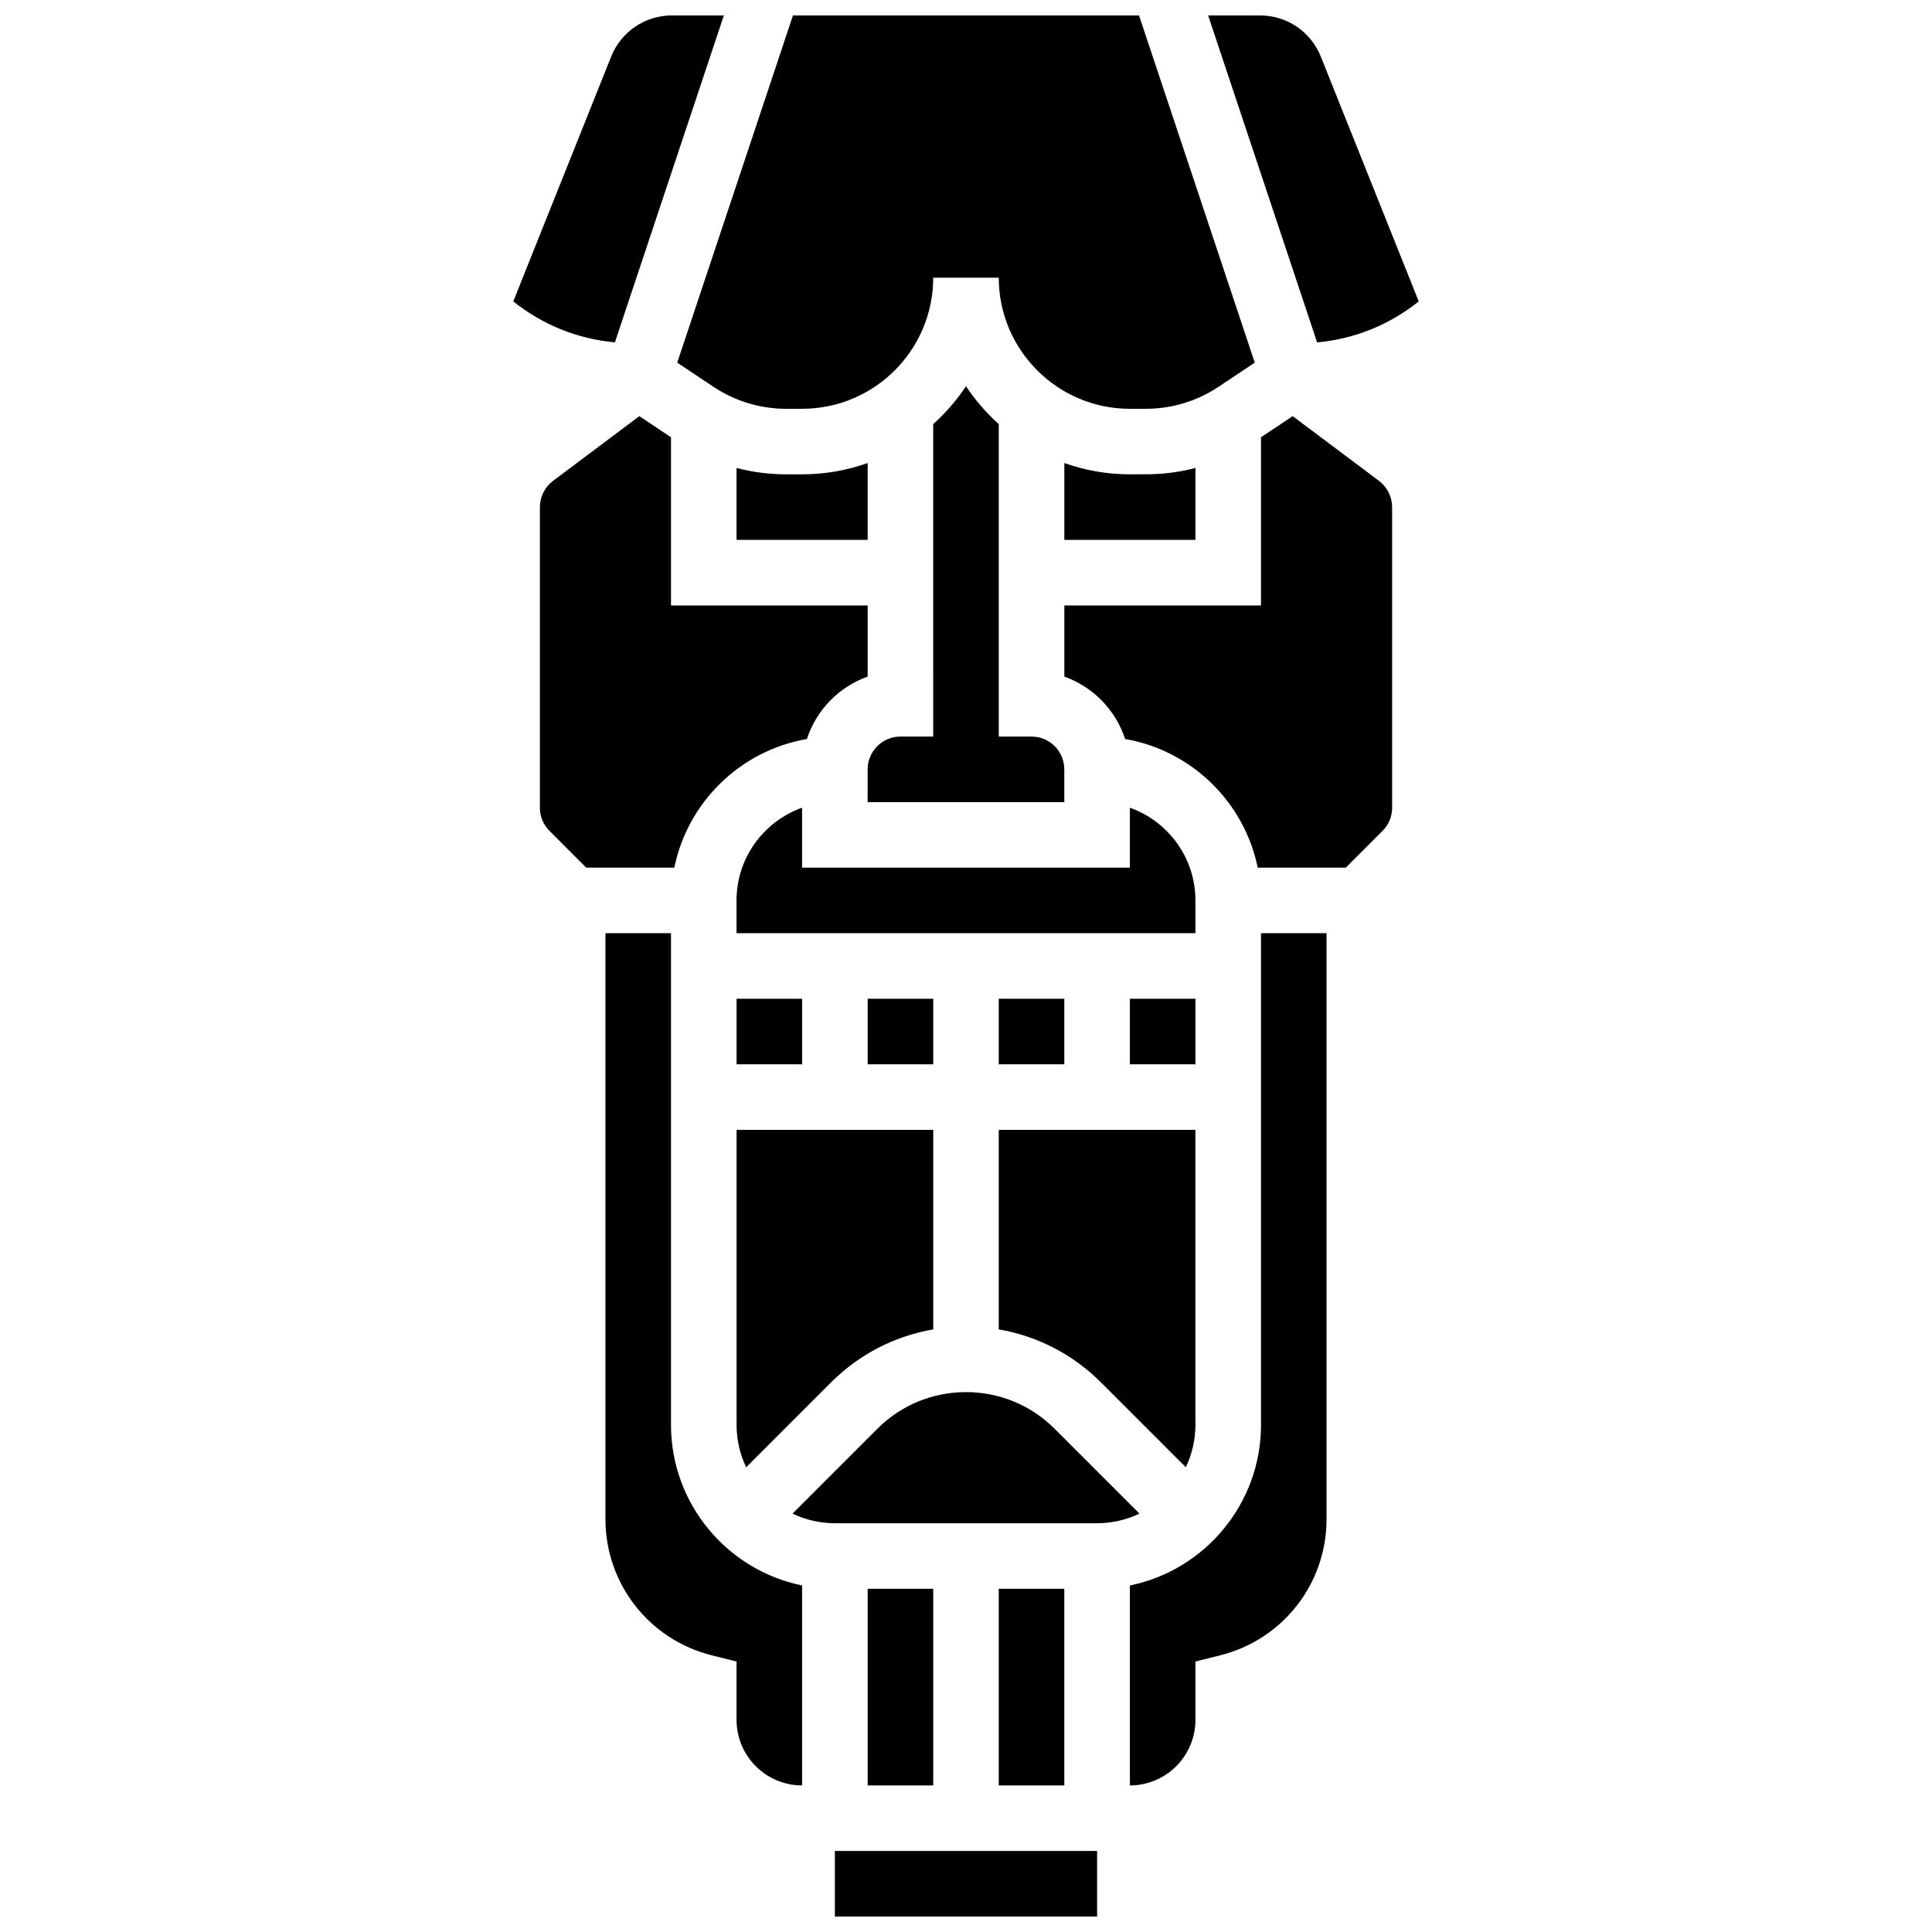 <?xml version="1.0" encoding="UTF-8"?>
<!-- Uploaded to: SVG Repo, www.svgrepo.com, Generator: SVG Repo Mixer Tools -->
<svg width="800px" height="800px" version="1.1" viewBox="144 144 512 512" xmlns="http://www.w3.org/2000/svg">
 <defs>
  <clipPath id="d">
   <path d="m464 148.09h56v86.906h-56z"/>
  </clipPath>
  <clipPath id="c">
   <path d="m323 148.09h154v104.91h-154z"/>
  </clipPath>
  <clipPath id="b">
   <path d="m365 634h70v17.902h-70z"/>
  </clipPath>
  <clipPath id="a">
   <path d="m280 148.09h56v86.906h-56z"/>
  </clipPath>
 </defs>
 <path d="m460.8 382.62c0-11.324-7.262-20.98-17.371-24.566l-0.004 15.879h-86.863v-15.879c-10.109 3.586-17.371 13.242-17.371 24.566v8.688h121.61z"/>
 <path d="m417.37 339.2h-8.688v-82.805c-3.301-2.961-6.223-6.332-8.688-10.039-2.461 3.707-5.383 7.078-8.688 10.039l0.004 82.805h-8.688c-4.789 0-8.688 3.898-8.688 8.688v8.688h52.117v-8.688c0.004-4.793-3.894-8.688-8.684-8.688z"/>
 <path d="m443.43 408.68h17.371v17.371h-17.371z"/>
 <path d="m373.94 408.68h17.371v17.371h-17.371z"/>
 <g clip-path="url(#d)">
  <path d="m519.98 223.87-25.945-64.859c-2.652-6.633-8.984-10.918-16.129-10.918h-13.738l28.883 86.645c9.895-0.906 19.195-4.656 26.93-10.867z"/>
 </g>
 <path d="m339.2 408.68h17.371v17.371h-17.371z"/>
 <path d="m443.43 269.7c-6.09 0-11.934-1.059-17.371-2.988v20.359h34.746v-19.055c-4.266 1.109-8.676 1.68-13.148 1.68z"/>
 <path d="m408.68 408.68h17.371v17.371h-17.371z"/>
 <g clip-path="url(#c)">
  <path d="m333.07 246.5c5.727 3.816 12.391 5.836 19.273 5.836h4.223c19.16 0 34.746-15.586 34.746-34.746h17.371c0 19.16 15.586 34.746 34.746 34.746h4.223c6.883 0 13.547-2.016 19.273-5.836l9.598-6.398-30.668-92.004h-91.715l-30.668 92.004z"/>
 </g>
 <path d="m408.68 496.3c10.219 1.758 19.633 6.594 27.113 14.074l22.457 22.457c1.633-3.402 2.547-7.211 2.547-11.227v-78.176h-52.117z"/>
 <path d="m339.2 521.61c0 4.016 0.914 7.824 2.547 11.227l22.457-22.457c7.481-7.481 16.895-12.316 27.113-14.074v-52.875h-52.117z"/>
 <path d="m423.51 522.66c-6.281-6.281-14.629-9.738-23.512-9.738s-17.234 3.461-23.516 9.742l-22.457 22.457c3.398 1.629 7.207 2.547 11.227 2.547h69.492c4.016 0 7.824-0.914 11.227-2.547z"/>
 <path d="m408.68 565.04h17.371v52.117h-17.371z"/>
 <path d="m509.45 271.44-22.879-17.16-8.391 5.594v44.574h-52.117v18.863c7.606 2.695 13.598 8.836 16.102 16.531 17.59 3.039 31.594 16.688 35.145 34.098h23.336l9.738-9.742c1.641-1.641 2.547-3.82 2.547-6.141l-0.004-79.668c0-2.723-1.301-5.316-3.477-6.949z"/>
 <path d="m478.18 521.61c0 20.973-14.945 38.523-34.746 42.559v52.988c9.578 0 17.371-7.793 17.371-17.371v-15.469l6.578-1.645c16.582-4.144 28.164-18.98 28.164-36.074l0.004-155.29h-17.371z"/>
 <path d="m373.94 565.04h17.371v52.117h-17.371z"/>
 <path d="m321.82 521.61v-130.3h-17.371v155.29c0 17.094 11.582 31.93 28.164 36.074l6.578 1.645 0.004 15.469c0 9.578 7.793 17.371 17.371 17.371v-52.992c-19.801-4.035-34.746-21.582-34.746-42.555z"/>
 <path d="m357.84 339.84c2.504-7.695 8.496-13.832 16.102-16.531l-0.004-18.859h-52.117v-44.574l-8.391-5.594-22.879 17.16c-2.176 1.633-3.473 4.231-3.473 6.949v79.668c0 2.32 0.902 4.5 2.547 6.141l9.738 9.742h23.336c3.547-17.414 17.551-31.062 35.141-34.102z"/>
 <g clip-path="url(#b)">
  <path d="m365.25 634.53h69.492v17.371h-69.492z"/>
 </g>
 <g clip-path="url(#a)">
  <path d="m335.83 148.09h-13.738c-7.144 0-13.477 4.285-16.129 10.922l-25.941 64.855c7.734 6.211 17.031 9.961 26.93 10.863z"/>
 </g>
 <path d="m352.34 269.7c-4.473 0-8.887-0.57-13.148-1.68v19.051h34.746v-20.359c-5.438 1.93-11.281 2.988-17.371 2.988z"/>
</svg>
